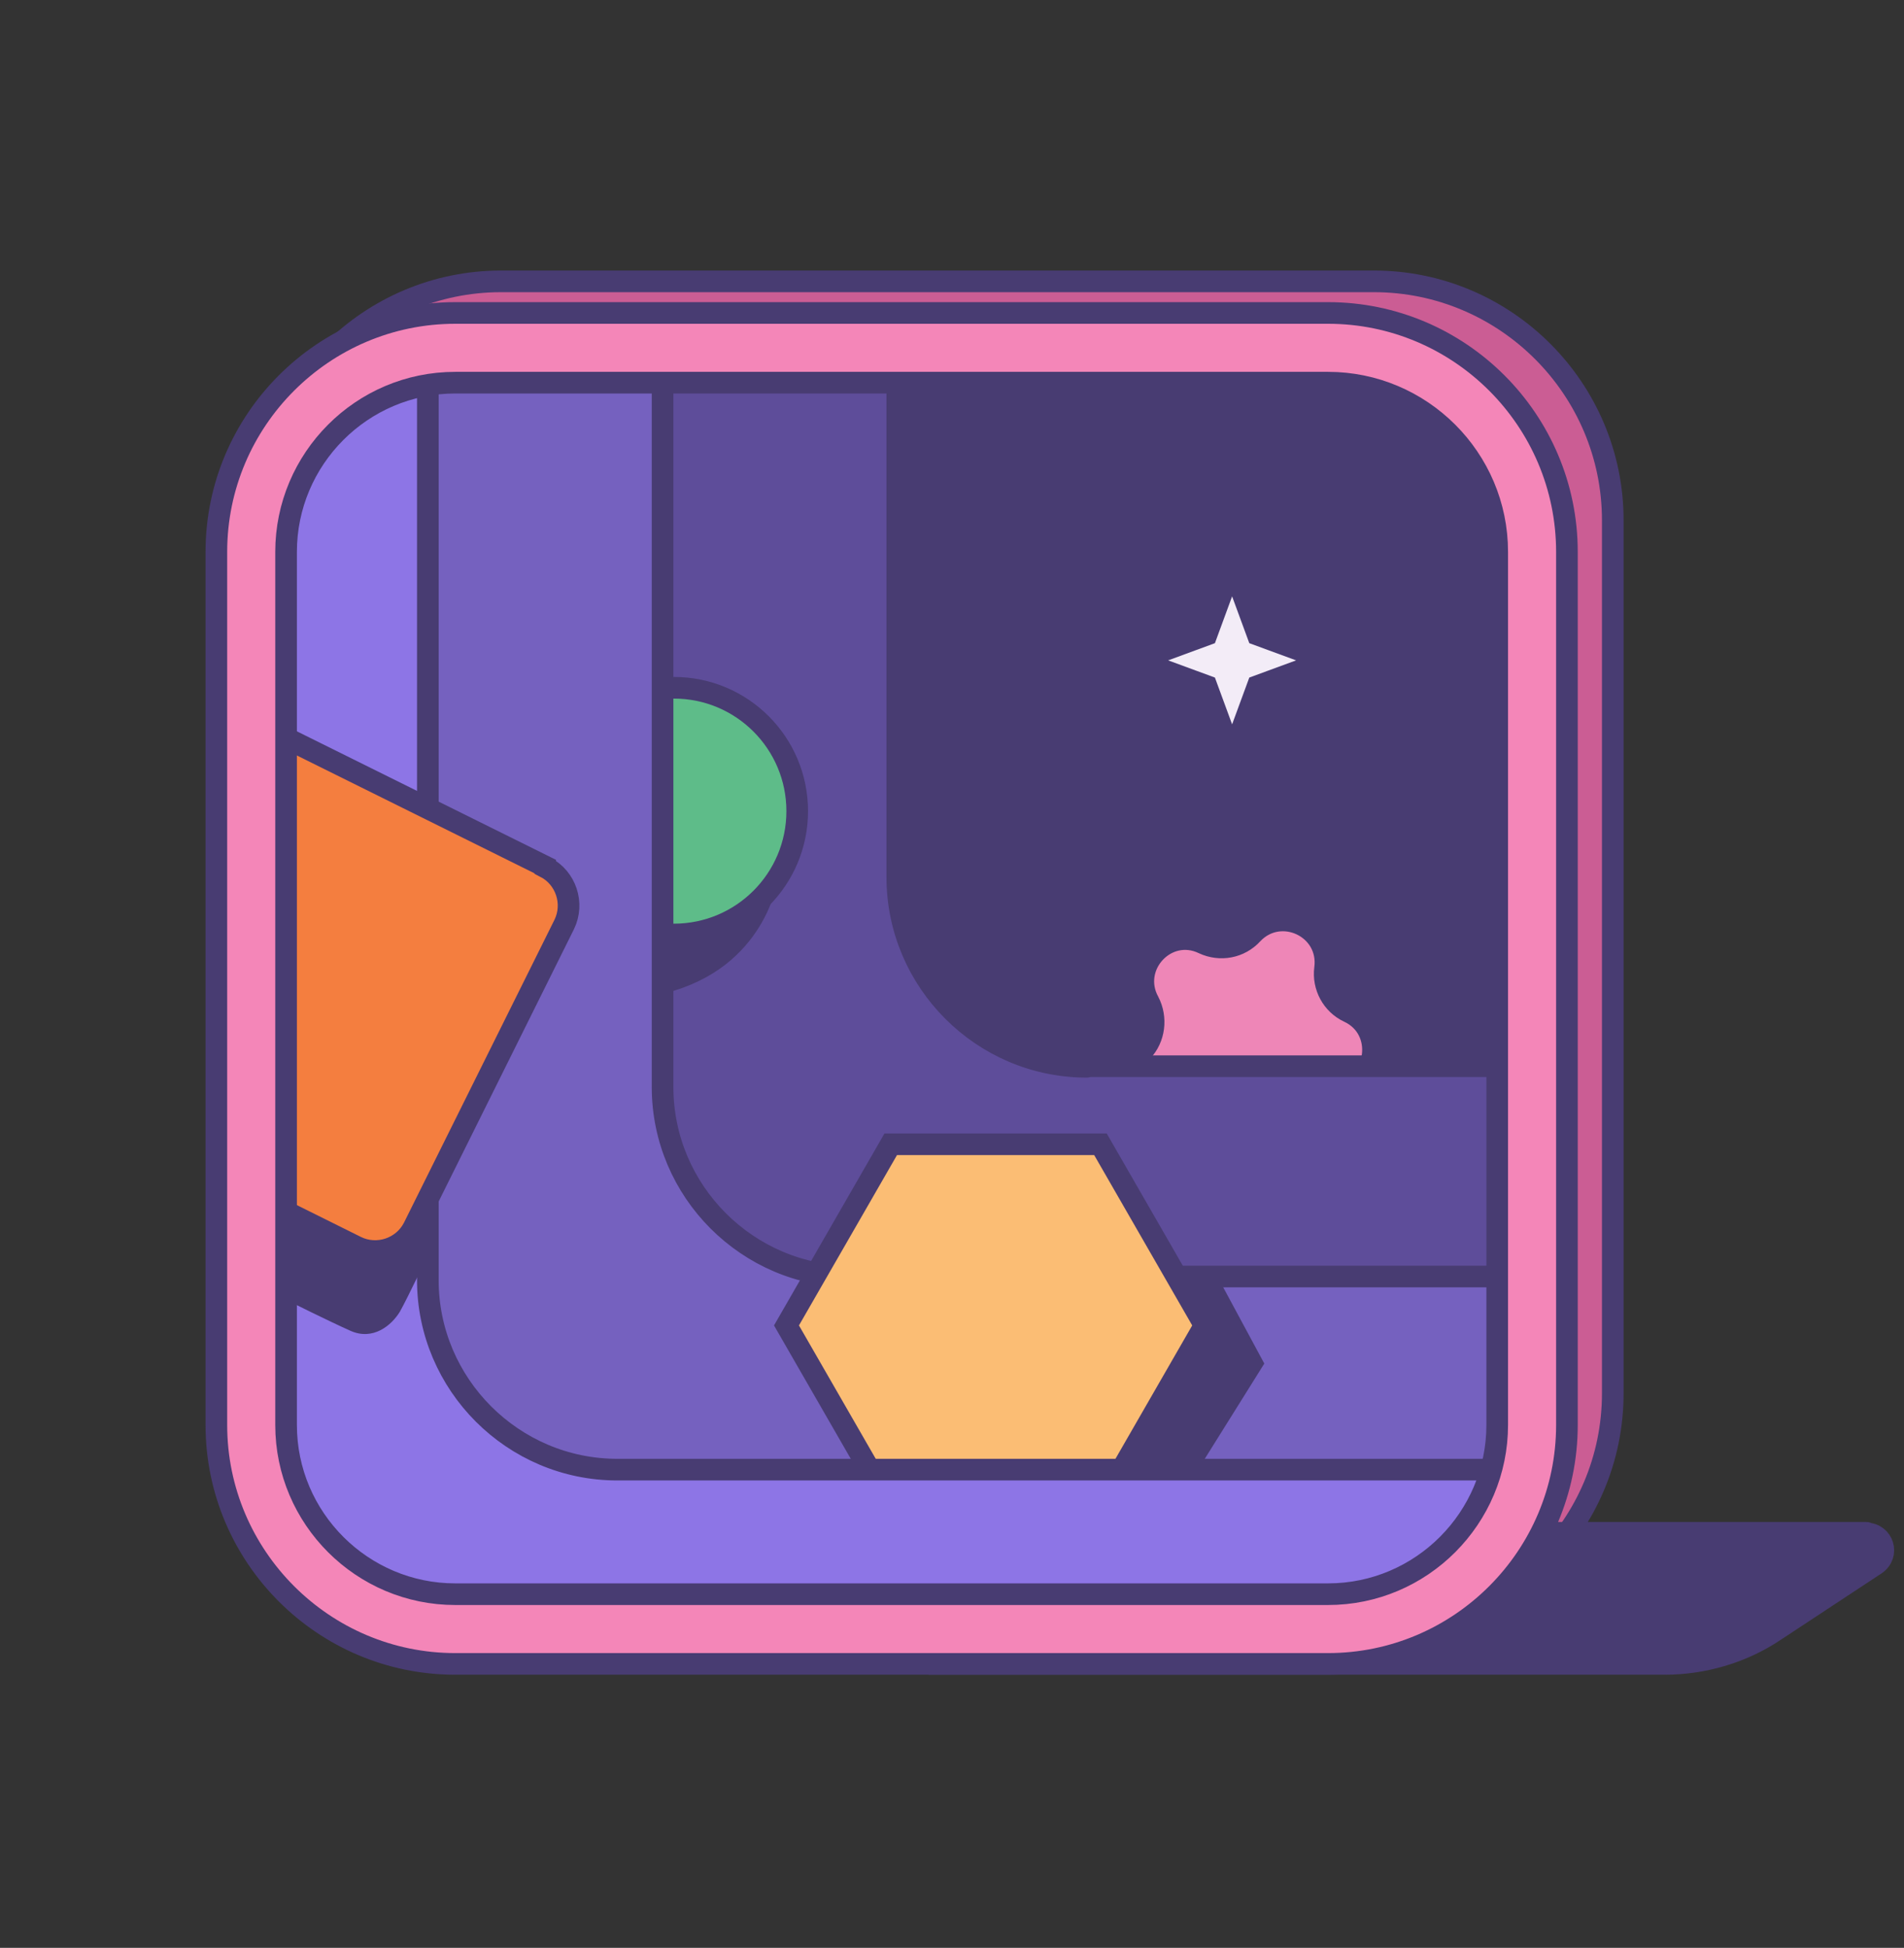 <?xml version="1.0" encoding="utf-8"?>
<svg xmlns="http://www.w3.org/2000/svg" width="88" height="90" viewBox="0 0 88 90" fill="none">
<rect x="0" y="0" width="88" height="90" fill="#333333" stroke="none"/>
<path d="M63.499 75.421H23.161C17.076 75.421 12.12 70.465 12.12 64.379V24.041C12.12 17.956 17.076 13 23.161 13H63.499C69.584 13 74.54 17.956 74.54 24.041V64.379C74.54 70.465 69.584 75.421 63.499 75.421ZM23.161 16.221C18.838 16.221 15.341 19.746 15.341 24.041V64.379C15.341 68.702 18.866 72.199 23.161 72.199H63.499C67.822 72.199 71.319 68.675 71.319 64.379V24.041C71.319 19.718 67.794 16.221 63.499 16.221H23.161Z" fill="#CB5D94" stroke="#483C72" stroke-miterlimit="10"/>
<path d="M86.271 70.823H42.986V76.88H76.936C78.726 76.88 80.516 76.357 82.003 75.366L86.684 72.282C87.344 71.841 87.041 70.85 86.243 70.85L86.271 70.823Z" fill="#483C72" stroke="#483C72" stroke-linejoin="round"/>
<path d="M60.278 16.056H22.17C16.346 16.056 11.624 20.778 11.624 26.602V64.71C11.624 70.534 16.346 75.255 22.17 75.255H60.278C66.102 75.255 70.823 70.534 70.823 64.71V26.602C70.823 20.778 66.102 16.056 60.278 16.056Z" fill="#483C72" stroke="#483C72" stroke-linejoin="round"/>
<path d="M61.242 44.747C61.132 45.573 61.572 46.4 62.343 46.757C64.05 47.556 63.72 50.089 61.875 50.447C61.049 50.612 60.416 51.273 60.306 52.127C60.058 53.999 57.552 54.467 56.644 52.815C56.23 52.072 55.404 51.686 54.578 51.824C52.706 52.182 51.495 49.951 52.789 48.575C53.367 47.969 53.477 47.033 53.092 46.289C52.183 44.637 53.918 42.765 55.625 43.591C56.396 43.949 57.304 43.784 57.883 43.15C59.177 41.774 61.49 42.847 61.242 44.747Z" fill="#EE86B7" stroke="#483C72" stroke-miterlimit="10"/>
<path d="M50.228 49.29C45.409 49.29 41.472 45.353 41.472 40.535V16.056H20.408C15.589 16.056 11.652 19.994 11.652 24.812V66.472C11.652 71.29 15.589 75.228 20.408 75.228H62.068C66.886 75.228 70.823 71.29 70.823 66.472V49.263H50.228V49.29Z" fill="#5E4D9A" stroke="#483C72" stroke-linejoin="round"/>
<path d="M31.147 43.178C34.295 43.178 36.846 40.626 36.846 37.478C36.846 34.33 34.295 31.778 31.147 31.778C27.999 31.778 25.447 34.33 25.447 37.478C25.447 40.626 27.999 43.178 31.147 43.178Z" fill="#5EBC89" stroke="#483C72" stroke-miterlimit="10"/>
<path d="M39.379 58.982C34.561 58.982 30.623 55.045 30.623 50.226V16.084H20.408C15.589 16.084 11.652 20.021 11.652 24.84V66.499C11.652 71.318 15.589 75.255 20.408 75.255H62.068C66.886 75.255 70.823 71.318 70.823 66.499V58.982H39.379Z" fill="#7561BF" stroke="#483C72" stroke-linejoin="round"/>
<path d="M50.861 52.87H41.169L36.35 61.241L41.169 69.611H50.861L55.679 61.241L50.861 52.87Z" fill="#FBBD74" stroke="#483C72" stroke-miterlimit="10"/>
<path d="M70.19 67.904H28.53C23.712 67.904 19.774 63.967 19.774 59.148V17.488C19.774 17.02 19.802 16.552 19.884 16.112C15.314 16.387 11.624 20.214 11.624 24.867V66.527C11.624 71.346 15.562 75.283 20.38 75.283H62.04C66.39 75.283 70.025 72.062 70.686 67.904C70.52 67.904 70.355 67.904 70.162 67.904H70.19Z" fill="#8D75E6" stroke="#483C72" stroke-linejoin="round"/>
<path d="M25.199 40.039L12.093 33.541V55.431L16.471 57.606C17.434 58.074 18.619 57.688 19.114 56.725L26.08 42.71C26.548 41.746 26.163 40.562 25.199 40.066V40.039Z" fill="#F47E3F" stroke="#483C72" stroke-miterlimit="10"/>
<path d="M61.379 76.88H21.041C14.956 76.88 10 71.924 10 65.839V25.501C10 19.416 14.956 14.46 21.041 14.46H61.379C67.465 14.46 72.421 19.416 72.421 25.501V65.839C72.421 71.924 67.465 76.88 61.379 76.88ZM21.041 17.681C16.718 17.681 13.222 21.206 13.222 25.501V65.839C13.222 70.162 16.746 73.659 21.041 73.659H61.379C65.702 73.659 69.199 70.134 69.199 65.839V25.501C69.199 21.178 65.675 17.681 61.379 17.681H21.041Z" fill="#F486B8" stroke="#483C72" stroke-miterlimit="10"/>
<path d="M35.938 40.672C35.938 40.672 35.387 44.692 30.789 45.876L30.871 42.82C30.871 42.82 34.974 43.04 35.938 40.672Z" fill="#483C72"/>
<path d="M55.102 59.093L56.341 59.12L58.434 63.003L55.542 67.629H52.018L55.68 61.241L55.102 59.093Z" fill="#483C72"/>
<path d="M56.946 26.106L58.13 29.328L61.352 30.512L58.13 31.696L56.946 34.917L55.762 31.696L52.541 30.512L55.762 29.328L56.946 26.106Z" fill="#F3ECF7" stroke="#483C72" stroke-miterlimit="10"/>
<path d="M19.857 57.826C19.857 57.826 18.839 59.974 18.481 60.607C18.095 61.24 17.241 61.956 16.195 61.488C15.149 61.02 13.387 60.139 13.387 60.139V56.119C13.414 56.119 16.03 57.275 16.526 57.606C17.021 57.936 18.646 58.074 19.197 56.945L19.637 55.981L19.885 57.853L19.857 57.826Z" fill="#483C72"/>
</svg>